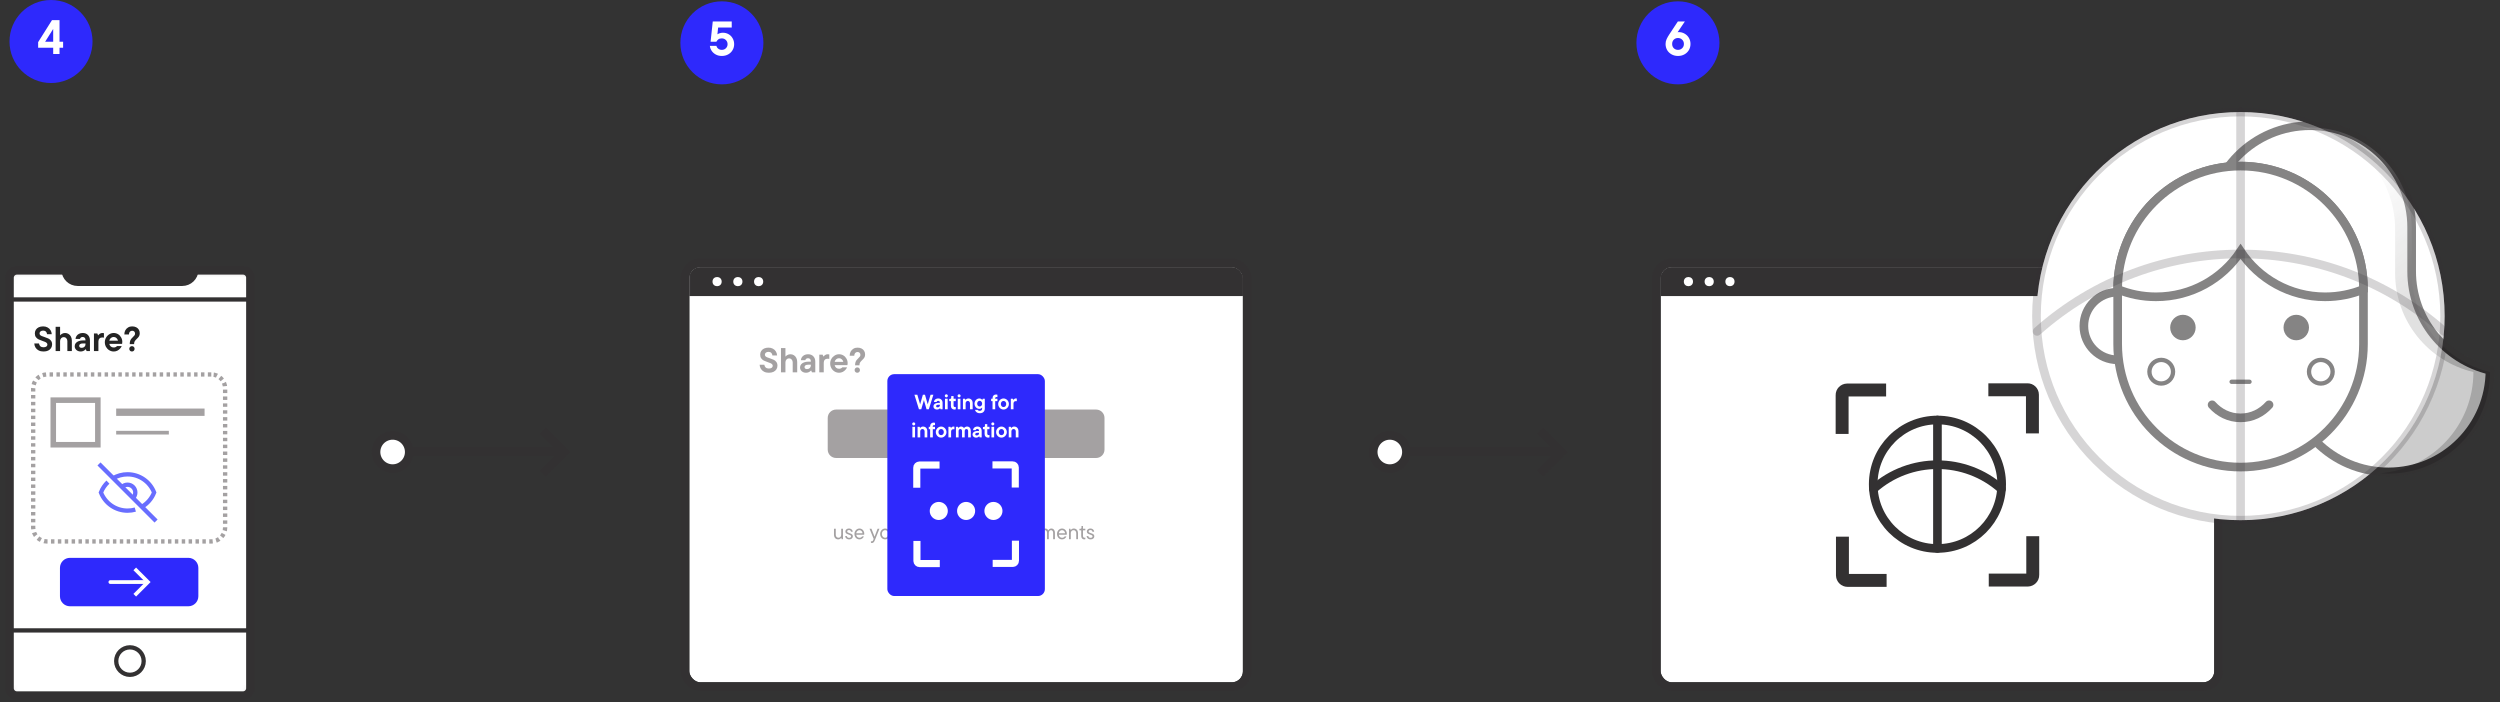 <svg width="356" height="100" viewBox="0 0 356 100" fill="none" xmlns="http://www.w3.org/2000/svg">
<rect x="0" y="0" width="356" height="100" fill="#333333" stroke="none"/>
<circle cx="7.265" cy="5.912" r="5.912" fill="#2E29FC"/>
<path d="M8.477 5.939H8.987V6.8H8.477V7.689H7.574V6.8H5.431V6.001L7.402 2.865H8.477V5.939ZM7.574 5.939V4.119L6.43 5.939H7.574Z" fill="white"/>
<mask id="mask0_3051_522" style="mask-type:luminance" maskUnits="userSpaceOnUse" x="1" y="38" width="36" height="62">
<path d="M2.399 38.144H34.61C35.383 38.144 36.009 38.77 36.009 39.542V98.006C36.009 98.778 35.383 99.405 34.61 99.405H2.399C1.626 99.405 1 98.778 1 98.006V39.542C1 38.77 1.626 38.144 2.399 38.144Z" fill="white"/>
</mask>
<g mask="url(#mask0_3051_522)">
<path d="M2.399 38.144H34.61C35.383 38.144 36.009 38.77 36.009 39.542V98.006C36.009 98.778 35.383 99.405 34.61 99.405H2.399C1.626 99.405 1 98.778 1 98.006V39.542C1 38.77 1.626 38.144 2.399 38.144Z" fill="white"/>
<path d="M27.736 38.493H9.277C9.318 39.443 10.101 40.199 11.06 40.199H25.953C26.913 40.199 27.696 39.443 27.736 38.493Z" fill="#333132" stroke="#333132" stroke-width="1.048"/>
<path d="M36.009 42.645H1.005" stroke="#333132" stroke-width="0.611"/>
<path d="M36.009 89.771H1.005" stroke="#333132" stroke-width="0.611"/>
<path d="M16.548 94.137C16.548 95.218 17.424 96.094 18.505 96.094C19.586 96.094 20.462 95.218 20.462 94.137C20.462 93.056 19.586 92.18 18.505 92.18C17.424 92.18 16.548 93.056 16.548 94.137Z" stroke="#333132" stroke-width="0.611"/>
</g>
<path d="M2.403 38.493H34.61C35.19 38.493 35.66 38.963 35.66 39.543V98.006C35.66 98.586 35.19 99.056 34.61 99.056H2.403C1.823 99.056 1.353 98.586 1.353 98.006V39.543C1.353 38.963 1.823 38.493 2.403 38.493Z" stroke="#333132" stroke-width="1.222"/>
<path d="M6.192 50.054C5.933 50.054 5.706 50.005 5.512 49.907C5.319 49.808 5.168 49.672 5.059 49.498C4.951 49.324 4.892 49.128 4.882 48.911H5.552C5.572 49.072 5.636 49.204 5.744 49.305C5.856 49.404 6.005 49.453 6.192 49.453C6.373 49.453 6.511 49.417 6.606 49.345C6.701 49.273 6.749 49.181 6.749 49.069C6.749 48.977 6.718 48.901 6.655 48.842C6.596 48.78 6.521 48.729 6.429 48.69C6.337 48.647 6.21 48.599 6.049 48.547C5.82 48.468 5.632 48.394 5.488 48.325C5.343 48.253 5.218 48.148 5.113 48.01C5.012 47.872 4.961 47.693 4.961 47.473C4.961 47.282 5.008 47.111 5.103 46.96C5.199 46.809 5.335 46.691 5.512 46.605C5.693 46.52 5.905 46.477 6.148 46.477C6.381 46.477 6.588 46.527 6.769 46.625C6.953 46.721 7.096 46.853 7.197 47.024C7.302 47.192 7.36 47.381 7.37 47.591H6.7C6.69 47.44 6.636 47.317 6.537 47.221C6.439 47.126 6.309 47.078 6.148 47.078C5.987 47.078 5.861 47.116 5.769 47.192C5.677 47.267 5.631 47.363 5.631 47.478C5.631 47.569 5.66 47.647 5.719 47.709C5.782 47.768 5.859 47.818 5.951 47.857C6.043 47.893 6.169 47.937 6.33 47.99C6.56 48.066 6.747 48.138 6.892 48.207C7.036 48.276 7.16 48.379 7.261 48.517C7.367 48.652 7.419 48.828 7.419 49.044C7.419 49.238 7.37 49.412 7.271 49.566C7.176 49.718 7.036 49.837 6.853 49.926C6.669 50.012 6.449 50.054 6.192 50.054ZM7.922 49.99V46.541H8.557V47.739H8.582C8.624 47.673 8.708 47.604 8.833 47.532C8.961 47.456 9.106 47.418 9.267 47.418C9.45 47.418 9.615 47.464 9.759 47.556C9.907 47.645 10.022 47.773 10.104 47.941C10.19 48.105 10.232 48.295 10.232 48.512V49.99H9.592V48.566C9.592 48.409 9.542 48.277 9.444 48.172C9.349 48.064 9.227 48.01 9.079 48.01C8.928 48.01 8.803 48.064 8.705 48.172C8.606 48.277 8.557 48.409 8.557 48.566V49.99H7.922ZM11.774 47.418C12.092 47.418 12.344 47.515 12.527 47.709C12.715 47.903 12.808 48.159 12.808 48.478V49.99H12.33L12.227 49.734H12.202C12.008 49.947 11.769 50.054 11.483 50.054C11.325 50.054 11.181 50.021 11.049 49.956C10.921 49.89 10.819 49.8 10.744 49.685C10.672 49.57 10.636 49.443 10.636 49.305C10.636 49.138 10.685 48.992 10.783 48.867C10.885 48.739 11.026 48.642 11.207 48.576C11.388 48.507 11.596 48.473 11.833 48.473H12.173V48.414C12.173 48.279 12.137 48.174 12.064 48.098C11.992 48.023 11.893 47.985 11.769 47.985C11.657 47.985 11.568 48.015 11.503 48.074C11.44 48.13 11.402 48.194 11.389 48.266H10.754C10.767 48.118 10.813 47.98 10.892 47.852C10.974 47.724 11.089 47.62 11.237 47.542C11.388 47.459 11.567 47.418 11.774 47.418ZM11.626 49.532C11.787 49.532 11.918 49.484 12.02 49.389C12.122 49.291 12.173 49.176 12.173 49.044V48.906H11.818C11.631 48.906 11.493 48.938 11.404 49C11.319 49.059 11.276 49.141 11.276 49.246C11.276 49.332 11.306 49.401 11.365 49.453C11.427 49.506 11.514 49.532 11.626 49.532ZM13.377 49.99V47.483H13.855L13.963 47.739H13.988C14.037 47.67 14.113 47.599 14.215 47.527C14.316 47.455 14.438 47.418 14.579 47.418C14.668 47.418 14.742 47.427 14.801 47.443V48.079C14.738 48.062 14.658 48.054 14.559 48.054C14.395 48.054 14.262 48.105 14.16 48.207C14.062 48.309 14.013 48.448 14.013 48.626V49.99H13.377ZM17.416 48.694C17.416 48.813 17.406 48.905 17.386 48.97H15.563C15.6 49.131 15.674 49.258 15.785 49.35C15.897 49.438 16.033 49.483 16.194 49.483C16.391 49.483 16.547 49.415 16.662 49.281H17.332C17.283 49.402 17.204 49.524 17.096 49.645C16.991 49.764 16.859 49.862 16.702 49.941C16.547 50.017 16.38 50.054 16.199 50.054C15.969 50.054 15.756 49.995 15.559 49.877C15.365 49.759 15.21 49.599 15.095 49.399C14.984 49.195 14.928 48.974 14.928 48.734C14.928 48.501 14.985 48.284 15.1 48.084C15.215 47.88 15.37 47.719 15.563 47.601C15.757 47.479 15.966 47.418 16.189 47.418C16.413 47.418 16.618 47.474 16.805 47.586C16.992 47.698 17.14 47.852 17.248 48.049C17.36 48.243 17.416 48.458 17.416 48.694ZM16.189 47.985C16.038 47.985 15.905 48.033 15.79 48.128C15.678 48.22 15.603 48.346 15.563 48.507H16.8C16.764 48.353 16.69 48.228 16.578 48.133C16.47 48.034 16.34 47.985 16.189 47.985ZM18.477 48.956C18.477 48.788 18.498 48.645 18.541 48.527C18.587 48.409 18.641 48.312 18.703 48.236C18.766 48.157 18.845 48.074 18.94 47.985C19.038 47.893 19.111 47.814 19.157 47.748C19.206 47.683 19.231 47.602 19.231 47.507C19.231 47.379 19.193 47.279 19.117 47.207C19.045 47.134 18.945 47.098 18.817 47.098C18.685 47.098 18.577 47.146 18.491 47.241C18.406 47.336 18.363 47.453 18.363 47.591V47.63H17.708V47.591C17.708 47.387 17.754 47.202 17.846 47.034C17.941 46.863 18.073 46.729 18.24 46.63C18.408 46.528 18.6 46.477 18.817 46.477C19.037 46.477 19.229 46.519 19.393 46.601C19.557 46.683 19.682 46.798 19.768 46.946C19.856 47.09 19.901 47.258 19.901 47.448C19.901 47.632 19.864 47.781 19.792 47.896C19.72 48.011 19.615 48.131 19.477 48.256C19.349 48.377 19.254 48.488 19.191 48.586C19.129 48.681 19.098 48.804 19.098 48.956V49H18.477V48.956ZM18.787 50.054C18.679 50.054 18.588 50.018 18.516 49.946C18.444 49.87 18.408 49.778 18.408 49.67C18.408 49.565 18.444 49.476 18.516 49.404C18.588 49.328 18.679 49.291 18.787 49.291C18.895 49.291 18.986 49.327 19.058 49.399C19.13 49.471 19.166 49.562 19.166 49.67C19.166 49.778 19.13 49.87 19.058 49.946C18.986 50.018 18.895 50.054 18.787 50.054Z" fill="#242424"/>
<path d="M30.089 53.324H6.695C5.606 53.324 4.724 54.206 4.724 55.294V75.132C4.724 76.221 5.606 77.103 6.695 77.103H30.089C31.177 77.103 32.059 76.221 32.059 75.132V55.294C32.059 54.206 31.177 53.324 30.089 53.324Z" stroke="#A4A1A2" stroke-width="0.616" stroke-dasharray="0.49 0.49"/>
<rect x="7.585" y="56.983" width="6.348" height="6.348" stroke="#A4A1A2" stroke-width="0.791"/>
<path d="M12.164 59.268L10.721 61.194C10.495 61.493 10.431 61.493 10.189 61.259L10.173 61.243L9.415 60.485" stroke="white" stroke-width="0.649" stroke-linejoin="round"/>
<path d="M16.543 58.7H29.131" stroke="#A4A1A2" stroke-width="1.046"/>
<path d="M16.543 61.613H24.044" stroke="#A4A1A2" stroke-width="0.523"/>
<g clip-path="url(#clip0_3051_522)">
<path d="M14.096 66.066L22.225 74.195" stroke="#686DFF" stroke-width="0.616"/>
<path d="M16.11 68.098C16.712 67.746 17.412 67.544 18.16 67.544C19.884 67.544 21.356 68.617 21.948 70.13C21.61 70.994 20.986 71.714 20.192 72.173M19.269 72.564C18.916 72.664 18.544 72.717 18.16 72.717C16.437 72.717 14.964 71.644 14.373 70.13C14.593 69.565 14.937 69.062 15.37 68.653" stroke="#686DFF" stroke-width="0.616"/>
<path d="M18.944 70.915C19.377 70.482 19.377 69.78 18.944 69.347C18.511 68.914 17.809 68.914 17.377 69.347" stroke="#686DFF" stroke-width="0.616"/>
</g>
<path d="M26.818 79.436H9.966C9.177 79.436 8.538 80.075 8.538 80.864V84.906C8.538 85.694 9.177 86.334 9.966 86.334H26.818C27.606 86.334 28.245 85.694 28.245 84.906V80.864C28.245 80.075 27.606 79.436 26.818 79.436Z" fill="#2E29FC"/>
<path d="M19.38 81.199L21.065 82.885L19.38 84.571" stroke="white" stroke-width="0.537" stroke-linecap="square"/>
<path d="M20.644 82.884L15.717 82.885" stroke="white" stroke-width="0.537" stroke-linecap="round"/>
<g clip-path="url(#clip1_3051_522)">
<rect x="98.16" y="38.038" width="78.829" height="59.121" rx="1.568" fill="white"/>
<rect x="98.263" y="38.141" width="78.689" height="3.92" fill="#333132"/>
<rect x="98.263" y="38.141" width="78.689" height="3.92" stroke="#333132" stroke-width="0.206"/>
<circle cx="102.114" cy="40.101" r="0.653" fill="white"/>
<circle cx="105.071" cy="40.101" r="0.653" fill="white"/>
<circle cx="108.029" cy="40.101" r="0.653" fill="white"/>
<path d="M109.481 53.08C109.222 53.08 108.995 53.031 108.801 52.932C108.608 52.834 108.457 52.697 108.348 52.523C108.24 52.349 108.181 52.154 108.171 51.937H108.841C108.861 52.098 108.925 52.23 109.033 52.331C109.145 52.43 109.294 52.479 109.481 52.479C109.662 52.479 109.8 52.443 109.895 52.371C109.99 52.298 110.038 52.206 110.038 52.095C110.038 52.003 110.007 51.927 109.944 51.868C109.885 51.806 109.81 51.755 109.718 51.715C109.626 51.673 109.499 51.625 109.338 51.573C109.109 51.494 108.921 51.42 108.777 51.351C108.632 51.279 108.508 51.173 108.402 51.035C108.301 50.898 108.25 50.719 108.25 50.498C108.25 50.308 108.297 50.137 108.393 49.986C108.488 49.835 108.624 49.717 108.801 49.631C108.982 49.546 109.194 49.503 109.437 49.503C109.67 49.503 109.877 49.553 110.058 49.651C110.242 49.746 110.385 49.879 110.486 50.05C110.592 50.218 110.649 50.407 110.659 50.617H109.989C109.979 50.466 109.925 50.343 109.826 50.247C109.728 50.152 109.598 50.104 109.437 50.104C109.276 50.104 109.15 50.142 109.058 50.218C108.966 50.293 108.92 50.389 108.92 50.503C108.92 50.595 108.949 50.673 109.008 50.735C109.071 50.794 109.148 50.843 109.24 50.883C109.332 50.919 109.458 50.963 109.619 51.016C109.849 51.091 110.036 51.164 110.181 51.233C110.325 51.302 110.449 51.405 110.55 51.543C110.656 51.678 110.708 51.853 110.708 52.07C110.708 52.264 110.659 52.438 110.56 52.592C110.465 52.743 110.325 52.863 110.142 52.952C109.958 53.038 109.738 53.08 109.481 53.08ZM111.211 53.016V49.567H111.846V50.765H111.871C111.913 50.699 111.997 50.63 112.122 50.558C112.25 50.482 112.395 50.444 112.556 50.444C112.74 50.444 112.904 50.49 113.048 50.582C113.196 50.671 113.311 50.799 113.393 50.967C113.479 51.131 113.521 51.321 113.521 51.538V53.016H112.881V51.592C112.881 51.435 112.832 51.303 112.733 51.198C112.638 51.09 112.516 51.035 112.368 51.035C112.217 51.035 112.092 51.09 111.994 51.198C111.895 51.303 111.846 51.435 111.846 51.592V53.016H111.211ZM115.063 50.444C115.381 50.444 115.633 50.541 115.816 50.735C116.004 50.929 116.097 51.185 116.097 51.504V53.016H115.619L115.516 52.76H115.491C115.298 52.973 115.058 53.08 114.772 53.08C114.614 53.08 114.47 53.047 114.338 52.982C114.21 52.916 114.109 52.826 114.033 52.711C113.961 52.596 113.925 52.469 113.925 52.331C113.925 52.164 113.974 52.018 114.072 51.893C114.174 51.765 114.315 51.668 114.496 51.602C114.677 51.533 114.885 51.499 115.122 51.499H115.462V51.44C115.462 51.305 115.426 51.2 115.353 51.124C115.281 51.049 115.183 51.011 115.058 51.011C114.946 51.011 114.857 51.041 114.792 51.1C114.729 51.155 114.692 51.219 114.678 51.292H114.043C114.056 51.144 114.102 51.006 114.181 50.878C114.263 50.75 114.378 50.646 114.526 50.568C114.677 50.485 114.856 50.444 115.063 50.444ZM114.915 52.558C115.076 52.558 115.207 52.51 115.309 52.415C115.411 52.316 115.462 52.202 115.462 52.07V51.932H115.107C114.92 51.932 114.782 51.963 114.693 52.026C114.608 52.085 114.565 52.167 114.565 52.272C114.565 52.358 114.595 52.426 114.654 52.479C114.716 52.532 114.803 52.558 114.915 52.558ZM116.666 53.016V50.508H117.144L117.252 50.765H117.277C117.326 50.696 117.402 50.625 117.504 50.553C117.605 50.48 117.727 50.444 117.868 50.444C117.957 50.444 118.031 50.453 118.09 50.469V51.105C118.027 51.088 117.947 51.08 117.848 51.08C117.684 51.08 117.551 51.131 117.449 51.233C117.351 51.334 117.302 51.474 117.302 51.651V53.016H116.666ZM120.705 51.72C120.705 51.839 120.695 51.931 120.675 51.996H118.853C118.889 52.157 118.963 52.284 119.074 52.376C119.186 52.464 119.322 52.509 119.483 52.509C119.68 52.509 119.836 52.441 119.951 52.307H120.621C120.572 52.428 120.493 52.55 120.385 52.671C120.28 52.789 120.148 52.888 119.991 52.967C119.836 53.042 119.669 53.08 119.488 53.08C119.258 53.08 119.045 53.021 118.848 52.903C118.654 52.785 118.499 52.625 118.385 52.425C118.273 52.221 118.217 52 118.217 51.76C118.217 51.527 118.274 51.31 118.389 51.109C118.504 50.906 118.659 50.745 118.853 50.627C119.046 50.505 119.255 50.444 119.478 50.444C119.702 50.444 119.907 50.5 120.094 50.612C120.281 50.724 120.429 50.878 120.538 51.075C120.649 51.269 120.705 51.484 120.705 51.72ZM119.478 51.011C119.327 51.011 119.194 51.059 119.079 51.154C118.968 51.246 118.892 51.372 118.853 51.533H120.089C120.053 51.379 119.979 51.254 119.867 51.159C119.759 51.06 119.629 51.011 119.478 51.011ZM121.766 51.981C121.766 51.814 121.787 51.671 121.83 51.553C121.876 51.435 121.93 51.338 121.992 51.262C122.055 51.183 122.134 51.1 122.229 51.011C122.327 50.919 122.4 50.84 122.446 50.774C122.495 50.709 122.52 50.628 122.52 50.533C122.52 50.405 122.482 50.305 122.406 50.233C122.334 50.16 122.234 50.124 122.106 50.124C121.974 50.124 121.866 50.172 121.781 50.267C121.695 50.362 121.653 50.479 121.653 50.617V50.656H120.997V50.617C120.997 50.413 121.043 50.227 121.135 50.06C121.23 49.889 121.362 49.755 121.529 49.656C121.697 49.554 121.889 49.503 122.106 49.503C122.326 49.503 122.518 49.544 122.682 49.627C122.846 49.709 122.971 49.824 123.057 49.971C123.145 50.116 123.19 50.283 123.19 50.474C123.19 50.658 123.154 50.807 123.081 50.922C123.009 51.037 122.904 51.157 122.766 51.282C122.638 51.403 122.543 51.513 122.48 51.612C122.418 51.707 122.387 51.83 122.387 51.981V52.026H121.766V51.981ZM122.076 53.08C121.968 53.08 121.878 53.044 121.805 52.972C121.733 52.896 121.697 52.804 121.697 52.696C121.697 52.591 121.733 52.502 121.805 52.43C121.878 52.354 121.968 52.316 122.076 52.316C122.185 52.316 122.275 52.353 122.347 52.425C122.419 52.497 122.456 52.587 122.456 52.696C122.456 52.804 122.419 52.896 122.347 52.972C122.275 53.044 122.185 53.08 122.076 53.08Z" fill="#A4A1A2"/>
<rect width="39.414" height="6.898" transform="translate(117.867 58.32)" fill="white"/>
<path d="M156.086 58.32H119.062C118.402 58.32 117.867 58.855 117.867 59.515V64.023C117.867 64.683 118.402 65.218 119.062 65.218H156.086C156.746 65.218 157.281 64.683 157.281 64.023V59.515C157.281 58.855 156.746 58.32 156.086 58.32Z" fill="#A4A1A2"/>
<path d="M127.98 61.523L128.6 60.292H129.211L128.257 62.126V63.223H127.687V62.126L126.732 60.292H127.365L127.98 61.523ZM130.205 63.278C130.012 63.278 129.832 63.227 129.664 63.127C129.5 63.023 129.369 62.887 129.271 62.716C129.173 62.543 129.124 62.356 129.124 62.155C129.124 61.957 129.173 61.773 129.271 61.602C129.369 61.429 129.5 61.293 129.664 61.192C129.832 61.089 130.012 61.037 130.205 61.037C130.397 61.037 130.576 61.089 130.741 61.192C130.908 61.293 131.041 61.429 131.139 61.602C131.239 61.773 131.289 61.957 131.289 62.155C131.289 62.356 131.239 62.543 131.139 62.716C131.041 62.887 130.908 63.023 130.741 63.127C130.576 63.227 130.397 63.278 130.205 63.278ZM130.205 62.775C130.358 62.775 130.487 62.718 130.59 62.603C130.693 62.486 130.745 62.337 130.745 62.155C130.745 61.977 130.693 61.83 130.59 61.715C130.487 61.598 130.358 61.54 130.205 61.54C130.051 61.54 129.923 61.598 129.819 61.715C129.716 61.83 129.664 61.977 129.664 62.155C129.664 62.337 129.716 62.486 129.819 62.603C129.923 62.718 130.051 62.775 130.205 62.775ZM132.516 63.278C132.346 63.278 132.195 63.24 132.064 63.164C131.936 63.086 131.835 62.977 131.763 62.838C131.69 62.696 131.654 62.532 131.654 62.348V61.092H132.194V62.302C132.194 62.436 132.236 62.549 132.32 62.641C132.403 62.73 132.508 62.775 132.634 62.775C132.762 62.775 132.867 62.73 132.948 62.641C133.032 62.549 133.073 62.436 133.073 62.302V61.092H133.618V63.223H133.212L133.12 63.005H133.099C133.054 63.064 132.979 63.124 132.872 63.185C132.769 63.247 132.65 63.278 132.516 63.278ZM134.12 63.223V61.092H134.527L134.619 61.309H134.64C134.681 61.251 134.746 61.191 134.832 61.129C134.919 61.068 135.022 61.037 135.142 61.037C135.218 61.037 135.28 61.044 135.331 61.058V61.598C135.278 61.584 135.209 61.577 135.125 61.577C134.986 61.577 134.873 61.621 134.786 61.707C134.702 61.794 134.661 61.912 134.661 62.063V63.223H134.12ZM138.889 62.222L139.459 60.292H140.028L139.111 63.223H138.65L138.119 61.376L137.583 63.223H137.118L136.205 60.292H136.791L137.356 62.222L137.909 60.292H138.336L138.889 62.222ZM141.006 61.037C141.277 61.037 141.491 61.12 141.647 61.284C141.806 61.449 141.886 61.667 141.886 61.938V63.223H141.479L141.392 63.005H141.371C141.206 63.187 141.002 63.278 140.759 63.278C140.625 63.278 140.502 63.25 140.391 63.194C140.282 63.138 140.195 63.061 140.131 62.964C140.07 62.866 140.039 62.758 140.039 62.641C140.039 62.499 140.081 62.374 140.164 62.268C140.251 62.159 140.371 62.077 140.525 62.021C140.678 61.963 140.855 61.933 141.056 61.933H141.345V61.883C141.345 61.769 141.315 61.679 141.253 61.615C141.192 61.551 141.108 61.519 141.002 61.519C140.907 61.519 140.832 61.544 140.776 61.594C140.723 61.642 140.691 61.696 140.68 61.757H140.139C140.151 61.632 140.19 61.514 140.257 61.406C140.326 61.297 140.424 61.209 140.55 61.142C140.678 61.072 140.83 61.037 141.006 61.037ZM140.881 62.834C141.017 62.834 141.129 62.793 141.216 62.712C141.302 62.629 141.345 62.531 141.345 62.419V62.302H141.044C140.885 62.302 140.768 62.328 140.692 62.381C140.62 62.432 140.583 62.502 140.583 62.591C140.583 62.663 140.608 62.722 140.659 62.767C140.712 62.811 140.786 62.834 140.881 62.834ZM142.93 63.223H142.39V60.292H142.93V63.223ZM144.018 63.223H143.478V60.292H144.018V63.223ZM146.547 62.122C146.547 62.222 146.538 62.3 146.521 62.356H144.972C145.003 62.493 145.065 62.601 145.16 62.679C145.255 62.754 145.371 62.792 145.508 62.792C145.675 62.792 145.808 62.735 145.906 62.62H146.475C146.433 62.723 146.366 62.827 146.274 62.93C146.185 63.031 146.073 63.114 145.939 63.181C145.808 63.245 145.666 63.278 145.512 63.278C145.317 63.278 145.135 63.227 144.968 63.127C144.803 63.026 144.672 62.891 144.574 62.721C144.479 62.547 144.432 62.359 144.432 62.155C144.432 61.957 144.481 61.773 144.578 61.602C144.676 61.429 144.807 61.293 144.972 61.192C145.137 61.089 145.314 61.037 145.504 61.037C145.694 61.037 145.868 61.085 146.027 61.179C146.186 61.274 146.312 61.406 146.404 61.573C146.499 61.738 146.547 61.921 146.547 62.122ZM145.504 61.519C145.375 61.519 145.262 61.559 145.165 61.64C145.07 61.718 145.005 61.826 144.972 61.963H146.023C145.992 61.831 145.93 61.725 145.835 61.644C145.742 61.561 145.632 61.519 145.504 61.519ZM147.747 63.278C147.537 63.278 147.367 63.209 147.236 63.072C147.104 62.933 147.039 62.744 147.039 62.507V61.573H146.704V61.129H146.85C146.931 61.129 146.994 61.108 147.039 61.066C147.083 61.022 147.106 60.959 147.106 60.878V60.551H147.579V61.092H148.023V61.573H147.579V62.457C147.579 62.56 147.606 62.638 147.659 62.691C147.712 62.742 147.784 62.767 147.876 62.767C147.935 62.767 147.984 62.757 148.023 62.737V63.231C147.942 63.262 147.85 63.278 147.747 63.278Z" fill="white"/>
<path d="M135.926 70.63C135.627 70.63 135.348 70.552 135.089 70.394C134.829 70.233 134.622 70.016 134.468 69.744C134.317 69.468 134.241 69.167 134.241 68.842C134.241 68.517 134.317 68.218 134.468 67.945C134.622 67.669 134.829 67.453 135.089 67.295C135.348 67.134 135.627 67.054 135.926 67.054C136.228 67.054 136.508 67.134 136.764 67.295C137.023 67.453 137.229 67.669 137.38 67.945C137.534 68.218 137.611 68.517 137.611 68.842C137.611 69.167 137.534 69.468 137.38 69.744C137.229 70.016 137.023 70.233 136.764 70.394C136.508 70.552 136.228 70.63 135.926 70.63ZM135.926 69.985C136.107 69.985 136.274 69.936 136.429 69.837C136.586 69.739 136.711 69.602 136.803 69.428C136.895 69.251 136.941 69.055 136.941 68.842C136.941 68.629 136.895 68.435 136.803 68.261C136.711 68.083 136.586 67.945 136.429 67.847C136.274 67.748 136.107 67.699 135.926 67.699C135.746 67.699 135.578 67.748 135.424 67.847C135.269 67.945 135.144 68.083 135.049 68.261C134.957 68.435 134.911 68.629 134.911 68.842C134.911 69.055 134.957 69.251 135.049 69.428C135.144 69.602 135.269 69.739 135.424 69.837C135.578 69.936 135.746 69.985 135.926 69.985ZM139.991 70.566L139.291 69.305H138.803V70.566H138.133V67.118H139.513C139.733 67.118 139.93 67.165 140.104 67.26C140.281 67.356 140.419 67.487 140.518 67.655C140.62 67.822 140.67 68.011 140.67 68.221C140.67 68.441 140.605 68.64 140.473 68.817C140.345 68.992 140.171 69.121 139.951 69.207L140.764 70.566H139.991ZM138.803 67.753V68.694H139.493C139.637 68.694 139.757 68.65 139.853 68.561C139.951 68.472 140 68.361 140 68.226C140 68.088 139.951 67.975 139.853 67.886C139.757 67.797 139.637 67.753 139.493 67.753H138.803Z" fill="#A4A1A2"/>
<path d="M119.354 76.81C119.24 76.81 119.137 76.784 119.047 76.731C118.958 76.675 118.888 76.599 118.837 76.5C118.786 76.401 118.76 76.287 118.76 76.157V75.291H119.014V76.148C119.014 76.276 119.05 76.38 119.121 76.459C119.192 76.535 119.282 76.574 119.393 76.574C119.511 76.574 119.606 76.535 119.679 76.459C119.752 76.38 119.789 76.276 119.789 76.148V75.291H120.04V76.778H119.851L119.798 76.592H119.783C119.747 76.647 119.691 76.697 119.614 76.742C119.539 76.788 119.453 76.81 119.354 76.81ZM120.913 76.81C120.807 76.81 120.711 76.789 120.627 76.745C120.544 76.702 120.478 76.645 120.429 76.574C120.381 76.501 120.355 76.422 120.349 76.337H120.597C120.605 76.412 120.636 76.473 120.692 76.521C120.749 76.566 120.823 76.589 120.913 76.589C121.002 76.589 121.071 76.569 121.12 76.529C121.17 76.49 121.194 76.44 121.194 76.379C121.194 76.312 121.166 76.261 121.108 76.228C121.053 76.192 120.969 76.157 120.854 76.122C120.752 76.088 120.67 76.056 120.609 76.027C120.548 75.997 120.495 75.955 120.449 75.9C120.406 75.845 120.384 75.773 120.384 75.684C120.384 75.605 120.405 75.534 120.446 75.471C120.488 75.406 120.547 75.355 120.624 75.317C120.702 75.278 120.793 75.258 120.896 75.258C120.996 75.258 121.085 75.279 121.162 75.32C121.24 75.36 121.303 75.415 121.348 75.486C121.395 75.555 121.422 75.632 121.428 75.717H121.176C121.169 75.642 121.141 75.584 121.094 75.542C121.046 75.501 120.98 75.48 120.896 75.48C120.813 75.48 120.749 75.499 120.703 75.536C120.66 75.572 120.638 75.618 120.638 75.675C120.638 75.738 120.665 75.787 120.718 75.82C120.773 75.854 120.857 75.888 120.969 75.924C121.07 75.955 121.152 75.987 121.215 76.018C121.28 76.048 121.335 76.092 121.38 76.151C121.426 76.208 121.448 76.282 121.448 76.373C121.448 76.499 121.4 76.603 121.304 76.686C121.209 76.769 121.079 76.81 120.913 76.81ZM123.072 75.997C123.072 76.058 123.067 76.107 123.057 76.142H121.928C121.946 76.276 121.996 76.383 122.079 76.462C122.164 76.54 122.267 76.58 122.389 76.58C122.557 76.58 122.681 76.513 122.762 76.379H123.019C122.974 76.499 122.894 76.602 122.779 76.686C122.665 76.769 122.534 76.81 122.386 76.81C122.254 76.81 122.133 76.778 122.023 76.713C121.914 76.646 121.829 76.553 121.766 76.435C121.702 76.317 121.671 76.184 121.671 76.036C121.671 75.892 121.703 75.761 121.768 75.643C121.834 75.522 121.92 75.429 122.029 75.362C122.139 75.293 122.258 75.258 122.386 75.258C122.514 75.258 122.631 75.291 122.735 75.356C122.84 75.421 122.921 75.51 122.98 75.622C123.042 75.734 123.072 75.859 123.072 75.997ZM122.386 75.492C122.272 75.492 122.171 75.533 122.085 75.616C121.998 75.699 121.945 75.806 121.925 75.938H122.824C122.81 75.806 122.763 75.699 122.682 75.616C122.601 75.533 122.503 75.492 122.386 75.492ZM124.969 75.291H125.232L124.594 76.896C124.529 77.06 124.462 77.172 124.393 77.233C124.326 77.294 124.248 77.325 124.159 77.325C124.122 77.325 124.076 77.316 124.023 77.298V77.067C124.053 77.081 124.085 77.088 124.121 77.088C124.172 77.088 124.216 77.073 124.254 77.044C124.291 77.014 124.324 76.964 124.351 76.893L124.411 76.742L123.822 75.291H124.094L124.538 76.429L124.969 75.291ZM126.044 76.81C125.916 76.81 125.797 76.777 125.686 76.71C125.576 76.641 125.488 76.547 125.423 76.429C125.36 76.311 125.329 76.18 125.329 76.036C125.329 75.892 125.361 75.761 125.426 75.643C125.491 75.522 125.578 75.429 125.686 75.362C125.797 75.293 125.916 75.258 126.044 75.258C126.174 75.258 126.293 75.293 126.402 75.362C126.512 75.429 126.6 75.522 126.665 75.643C126.73 75.761 126.762 75.892 126.762 76.036C126.762 76.18 126.73 76.311 126.665 76.429C126.6 76.547 126.512 76.641 126.402 76.71C126.293 76.777 126.174 76.81 126.044 76.81ZM126.044 76.574C126.129 76.574 126.206 76.551 126.277 76.506C126.348 76.46 126.405 76.397 126.446 76.317C126.489 76.234 126.511 76.14 126.511 76.036C126.511 75.931 126.489 75.838 126.446 75.755C126.405 75.672 126.348 75.608 126.277 75.563C126.206 75.518 126.129 75.495 126.044 75.495C125.961 75.495 125.884 75.518 125.813 75.563C125.742 75.608 125.685 75.672 125.642 75.755C125.6 75.838 125.58 75.931 125.58 76.036C125.58 76.14 125.6 76.234 125.642 76.317C125.685 76.397 125.742 76.46 125.813 76.506C125.884 76.551 125.961 76.574 126.044 76.574ZM127.651 76.81C127.536 76.81 127.434 76.784 127.343 76.731C127.255 76.675 127.185 76.599 127.133 76.5C127.082 76.401 127.057 76.287 127.057 76.157V75.291H127.311V76.148C127.311 76.276 127.346 76.38 127.417 76.459C127.488 76.535 127.579 76.574 127.689 76.574C127.807 76.574 127.903 76.535 127.976 76.459C128.049 76.38 128.085 76.276 128.085 76.148V75.291H128.337V76.778H128.147L128.094 76.592H128.079C128.044 76.647 127.988 76.697 127.911 76.742C127.836 76.788 127.749 76.81 127.651 76.81ZM128.74 76.778V75.291H128.929L128.982 75.477H128.997C129.033 75.426 129.085 75.377 129.154 75.329C129.225 75.282 129.302 75.258 129.384 75.258C129.432 75.258 129.47 75.263 129.5 75.273V75.525C129.466 75.517 129.428 75.513 129.384 75.513C129.268 75.513 129.174 75.551 129.101 75.628C129.03 75.705 128.994 75.809 128.994 75.941V76.778H128.74ZM130.354 77.31V75.291H130.543L130.596 75.477H130.611C130.646 75.43 130.705 75.382 130.788 75.332C130.871 75.283 130.966 75.258 131.072 75.258C131.196 75.258 131.31 75.292 131.415 75.359C131.519 75.426 131.602 75.519 131.663 75.637C131.726 75.755 131.758 75.888 131.758 76.036C131.758 76.184 131.726 76.317 131.663 76.435C131.602 76.553 131.519 76.646 131.415 76.713C131.31 76.778 131.196 76.81 131.072 76.81C130.999 76.81 130.931 76.797 130.868 76.772C130.805 76.746 130.752 76.717 130.708 76.683C130.667 76.65 130.638 76.621 130.623 76.597H130.608V77.31H130.354ZM131.054 76.574C131.135 76.574 131.21 76.551 131.279 76.506C131.348 76.46 131.402 76.397 131.442 76.317C131.483 76.234 131.504 76.14 131.504 76.036C131.504 75.931 131.483 75.838 131.442 75.755C131.402 75.672 131.348 75.608 131.279 75.563C131.21 75.518 131.135 75.495 131.054 75.495C130.973 75.495 130.899 75.518 130.83 75.563C130.763 75.608 130.708 75.672 130.667 75.755C130.628 75.838 130.608 75.931 130.608 76.036C130.608 76.14 130.628 76.234 130.667 76.317C130.708 76.397 130.763 76.46 130.83 76.506C130.899 76.551 130.973 76.574 131.054 76.574ZM132.083 76.778V74.709H132.337V75.477H132.352C132.388 75.422 132.443 75.372 132.518 75.326C132.593 75.281 132.679 75.258 132.778 75.258C132.888 75.258 132.988 75.286 133.076 75.341C133.167 75.394 133.237 75.47 133.286 75.569C133.338 75.667 133.363 75.782 133.363 75.912V76.778H133.112V75.921C133.112 75.793 133.075 75.69 133.003 75.613C132.932 75.534 132.841 75.495 132.731 75.495C132.614 75.495 132.52 75.534 132.447 75.613C132.374 75.69 132.337 75.793 132.337 75.921V76.778H132.083ZM134.683 75.291H134.946L134.308 76.896C134.243 77.06 134.176 77.172 134.107 77.233C134.04 77.294 133.962 77.325 133.873 77.325C133.836 77.325 133.791 77.316 133.737 77.298V77.067C133.767 77.081 133.799 77.088 133.835 77.088C133.886 77.088 133.93 77.073 133.968 77.044C134.005 77.014 134.038 76.964 134.065 76.893L134.125 76.742L133.536 75.291H133.808L134.252 76.429L134.683 75.291ZM135.604 76.81C135.498 76.81 135.402 76.789 135.317 76.745C135.235 76.702 135.169 76.645 135.119 76.574C135.072 76.501 135.046 76.422 135.04 76.337H135.288C135.296 76.412 135.327 76.473 135.383 76.521C135.44 76.566 135.514 76.589 135.604 76.589C135.693 76.589 135.762 76.569 135.811 76.529C135.86 76.49 135.885 76.44 135.885 76.379C135.885 76.312 135.856 76.261 135.799 76.228C135.744 76.192 135.659 76.157 135.545 76.122C135.443 76.088 135.361 76.056 135.3 76.027C135.239 75.997 135.185 75.955 135.14 75.9C135.097 75.845 135.075 75.773 135.075 75.684C135.075 75.605 135.096 75.534 135.137 75.471C135.179 75.406 135.238 75.355 135.315 75.317C135.393 75.278 135.484 75.258 135.586 75.258C135.687 75.258 135.776 75.279 135.853 75.32C135.931 75.36 135.993 75.415 136.039 75.486C136.086 75.555 136.113 75.632 136.119 75.717H135.867C135.859 75.642 135.832 75.584 135.785 75.542C135.737 75.501 135.671 75.48 135.586 75.48C135.504 75.48 135.44 75.499 135.394 75.536C135.351 75.572 135.329 75.618 135.329 75.675C135.329 75.738 135.356 75.787 135.409 75.82C135.464 75.854 135.548 75.888 135.66 75.924C135.761 75.955 135.843 75.987 135.906 76.018C135.971 76.048 136.026 76.092 136.071 76.151C136.117 76.208 136.139 76.282 136.139 76.373C136.139 76.499 136.091 76.603 135.994 76.686C135.9 76.769 135.77 76.81 135.604 76.81ZM136.708 76.778H136.453V75.291H136.708V76.778ZM136.581 75.066C136.535 75.066 136.497 75.052 136.465 75.022C136.436 74.99 136.421 74.953 136.421 74.91C136.421 74.862 136.436 74.824 136.465 74.794C136.497 74.765 136.535 74.75 136.581 74.75C136.626 74.75 136.663 74.765 136.693 74.794C136.724 74.824 136.74 74.862 136.74 74.91C136.74 74.955 136.724 74.992 136.693 75.022C136.663 75.052 136.626 75.066 136.581 75.066ZM137.733 76.81C137.604 76.81 137.485 76.777 137.375 76.71C137.264 76.641 137.177 76.547 137.112 76.429C137.049 76.311 137.017 76.18 137.017 76.036C137.017 75.892 137.05 75.761 137.115 75.643C137.18 75.522 137.266 75.429 137.375 75.362C137.485 75.293 137.604 75.258 137.733 75.258C137.847 75.258 137.951 75.285 138.046 75.338C138.14 75.389 138.218 75.458 138.279 75.545C138.34 75.632 138.381 75.725 138.401 75.826H138.146C138.119 75.731 138.069 75.653 137.999 75.59C137.928 75.526 137.839 75.495 137.733 75.495C137.65 75.495 137.573 75.518 137.502 75.563C137.431 75.608 137.374 75.672 137.33 75.755C137.289 75.838 137.268 75.931 137.268 76.036C137.268 76.14 137.289 76.234 137.33 76.317C137.374 76.397 137.431 76.46 137.502 76.506C137.573 76.551 137.65 76.574 137.733 76.574C137.839 76.574 137.928 76.542 137.999 76.479C138.069 76.416 138.119 76.337 138.146 76.243H138.401C138.381 76.341 138.34 76.434 138.279 76.521C138.218 76.607 138.14 76.677 138.046 76.731C137.951 76.784 137.847 76.81 137.733 76.81ZM139.232 75.258C139.344 75.258 139.442 75.283 139.527 75.332C139.614 75.38 139.681 75.448 139.728 75.536C139.777 75.623 139.802 75.722 139.802 75.835V76.778H139.616L139.56 76.592H139.545C139.505 76.647 139.448 76.697 139.373 76.742C139.299 76.788 139.207 76.81 139.099 76.81C139 76.81 138.913 76.791 138.838 76.751C138.764 76.71 138.705 76.656 138.664 76.589C138.623 76.52 138.602 76.445 138.602 76.364C138.602 76.271 138.63 76.19 138.685 76.119C138.742 76.046 138.821 75.99 138.921 75.95C139.024 75.911 139.14 75.891 139.27 75.891H139.551V75.823C139.551 75.722 139.521 75.643 139.462 75.584C139.403 75.522 139.326 75.492 139.232 75.492C139.143 75.492 139.072 75.515 139.019 75.56C138.967 75.605 138.935 75.662 138.921 75.731H138.67C138.68 75.649 138.708 75.571 138.756 75.498C138.805 75.425 138.87 75.367 138.951 75.323C139.034 75.28 139.127 75.258 139.232 75.258ZM139.14 76.586C139.264 76.586 139.364 76.55 139.438 76.479C139.513 76.406 139.551 76.316 139.551 76.207V76.092H139.288C139.148 76.092 139.04 76.116 138.966 76.163C138.891 76.208 138.853 76.272 138.853 76.355C138.853 76.426 138.878 76.482 138.927 76.524C138.976 76.565 139.047 76.586 139.14 76.586ZM140.458 76.778H140.204V74.709H140.458V76.778ZM142.186 76.81C142.062 76.81 141.948 76.778 141.843 76.713C141.739 76.646 141.655 76.553 141.592 76.435C141.531 76.317 141.5 76.184 141.5 76.036C141.5 75.888 141.531 75.755 141.592 75.637C141.655 75.519 141.739 75.426 141.843 75.359C141.948 75.292 142.062 75.258 142.186 75.258C142.289 75.258 142.381 75.283 142.464 75.332C142.547 75.38 142.604 75.426 142.635 75.471H142.65V74.709H142.902V76.778H142.715L142.659 76.592H142.644C142.627 76.617 142.596 76.648 142.553 76.683C142.509 76.717 142.455 76.746 142.39 76.772C142.327 76.797 142.259 76.81 142.186 76.81ZM142.201 76.574C142.282 76.574 142.357 76.551 142.426 76.506C142.495 76.46 142.549 76.397 142.588 76.317C142.63 76.234 142.65 76.14 142.65 76.036C142.65 75.931 142.63 75.838 142.588 75.755C142.549 75.672 142.495 75.608 142.426 75.563C142.357 75.518 142.282 75.495 142.201 75.495C142.12 75.495 142.045 75.518 141.976 75.563C141.907 75.608 141.852 75.672 141.811 75.755C141.771 75.838 141.752 75.931 141.752 76.036C141.752 76.14 141.771 76.234 141.811 76.317C141.852 76.397 141.907 76.46 141.976 76.506C142.045 76.551 142.12 76.574 142.201 76.574ZM143.945 76.81C143.817 76.81 143.698 76.777 143.587 76.71C143.477 76.641 143.389 76.547 143.324 76.429C143.261 76.311 143.23 76.18 143.23 76.036C143.23 75.892 143.262 75.761 143.327 75.643C143.392 75.522 143.479 75.429 143.587 75.362C143.698 75.293 143.817 75.258 143.945 75.258C144.075 75.258 144.194 75.293 144.303 75.362C144.413 75.429 144.501 75.522 144.566 75.643C144.631 75.761 144.663 75.892 144.663 76.036C144.663 76.18 144.631 76.311 144.566 76.429C144.501 76.547 144.413 76.641 144.303 76.71C144.194 76.777 144.075 76.81 143.945 76.81ZM143.945 76.574C144.03 76.574 144.107 76.551 144.178 76.506C144.249 76.46 144.306 76.397 144.347 76.317C144.39 76.234 144.412 76.14 144.412 76.036C144.412 75.931 144.39 75.838 144.347 75.755C144.306 75.672 144.249 75.608 144.178 75.563C144.107 75.518 144.03 75.495 143.945 75.495C143.862 75.495 143.785 75.518 143.714 75.563C143.643 75.608 143.586 75.672 143.543 75.755C143.501 75.838 143.481 75.931 143.481 76.036C143.481 76.14 143.501 76.234 143.543 76.317C143.586 76.397 143.643 76.46 143.714 76.506C143.785 76.551 143.862 76.574 143.945 76.574ZM145.596 76.81C145.468 76.81 145.349 76.777 145.238 76.71C145.128 76.641 145.04 76.547 144.975 76.429C144.912 76.311 144.881 76.18 144.881 76.036C144.881 75.892 144.913 75.761 144.978 75.643C145.043 75.522 145.13 75.429 145.238 75.362C145.349 75.293 145.468 75.258 145.596 75.258C145.71 75.258 145.815 75.285 145.909 75.338C146.004 75.389 146.082 75.458 146.143 75.545C146.204 75.632 146.244 75.725 146.264 75.826H146.01C145.982 75.731 145.933 75.653 145.862 75.59C145.791 75.526 145.703 75.495 145.596 75.495C145.513 75.495 145.437 75.518 145.366 75.563C145.295 75.608 145.237 75.672 145.194 75.755C145.153 75.838 145.132 75.931 145.132 76.036C145.132 76.14 145.153 76.234 145.194 76.317C145.237 76.397 145.295 76.46 145.366 76.506C145.437 76.551 145.513 76.574 145.596 76.574C145.703 76.574 145.791 76.542 145.862 76.479C145.933 76.416 145.982 76.337 146.01 76.243H146.264C146.244 76.341 146.204 76.434 146.143 76.521C146.082 76.607 146.004 76.677 145.909 76.731C145.815 76.784 145.71 76.81 145.596 76.81ZM147.14 76.81C147.025 76.81 146.923 76.784 146.832 76.731C146.743 76.675 146.673 76.599 146.622 76.5C146.571 76.401 146.545 76.287 146.545 76.157V75.291H146.8V76.148C146.8 76.276 146.835 76.38 146.906 76.459C146.977 76.535 147.068 76.574 147.178 76.574C147.296 76.574 147.392 76.535 147.465 76.459C147.538 76.38 147.574 76.276 147.574 76.148V75.291H147.825V76.778H147.636L147.583 76.592H147.568C147.533 76.647 147.477 76.697 147.4 76.742C147.325 76.788 147.238 76.81 147.14 76.81ZM149.719 75.258C149.813 75.258 149.899 75.283 149.976 75.332C150.053 75.382 150.113 75.454 150.156 75.548C150.199 75.641 150.221 75.749 150.221 75.873V76.778H149.967V75.876C149.967 75.756 149.938 75.662 149.881 75.595C149.826 75.528 149.754 75.495 149.665 75.495C149.577 75.495 149.502 75.53 149.441 75.601C149.382 75.67 149.352 75.762 149.352 75.876V76.778H149.098V75.876C149.098 75.756 149.069 75.662 149.012 75.595C148.957 75.528 148.885 75.495 148.796 75.495C148.708 75.495 148.633 75.53 148.572 75.601C148.512 75.67 148.483 75.762 148.483 75.876V76.778H148.229V75.291H148.418L148.471 75.477H148.486C148.521 75.422 148.57 75.372 148.631 75.326C148.692 75.281 148.765 75.258 148.849 75.258C148.958 75.258 149.048 75.286 149.118 75.341C149.189 75.396 149.242 75.458 149.275 75.527C149.315 75.458 149.371 75.396 149.444 75.341C149.519 75.286 149.61 75.258 149.719 75.258ZM151.917 75.997C151.917 76.058 151.912 76.107 151.902 76.142H150.773C150.791 76.276 150.841 76.383 150.924 76.462C151.008 76.54 151.112 76.58 151.234 76.58C151.402 76.58 151.526 76.513 151.607 76.379H151.864C151.818 76.499 151.739 76.602 151.624 76.686C151.51 76.769 151.379 76.81 151.231 76.81C151.099 76.81 150.978 76.778 150.868 76.713C150.759 76.646 150.673 76.553 150.61 76.435C150.547 76.317 150.516 76.184 150.516 76.036C150.516 75.892 150.548 75.761 150.613 75.643C150.678 75.522 150.765 75.429 150.873 75.362C150.984 75.293 151.103 75.258 151.231 75.258C151.359 75.258 151.476 75.291 151.58 75.356C151.684 75.421 151.766 75.51 151.825 75.622C151.886 75.734 151.917 75.859 151.917 75.997ZM151.231 75.492C151.117 75.492 151.016 75.533 150.93 75.616C150.843 75.699 150.79 75.806 150.77 75.938H151.669C151.655 75.806 151.608 75.699 151.527 75.616C151.446 75.533 151.347 75.492 151.231 75.492ZM152.227 76.778V75.291H152.416L152.469 75.477H152.484C152.52 75.424 152.575 75.375 152.65 75.329C152.726 75.282 152.814 75.258 152.913 75.258C153.027 75.258 153.129 75.286 153.217 75.341C153.308 75.394 153.379 75.47 153.43 75.569C153.481 75.667 153.507 75.782 153.507 75.912V76.778H153.256V75.921C153.256 75.793 153.219 75.69 153.146 75.613C153.075 75.534 152.985 75.495 152.874 75.495C152.758 75.495 152.663 75.534 152.591 75.613C152.518 75.69 152.481 75.793 152.481 75.921V76.778H152.227ZM154.402 76.81C154.274 76.81 154.168 76.766 154.085 76.677C154.005 76.589 153.964 76.467 153.964 76.314V75.522H153.71V75.3H153.822C153.881 75.3 153.926 75.285 153.955 75.255C153.987 75.224 154.003 75.18 154.003 75.122V74.904H154.218V75.291H154.552V75.522H154.218V76.305C154.218 76.395 154.239 76.463 154.28 76.509C154.322 76.552 154.379 76.574 154.452 76.574C154.489 76.574 154.523 76.567 154.552 76.553V76.784C154.499 76.802 154.449 76.81 154.402 76.81ZM155.295 76.81C155.189 76.81 155.093 76.789 155.008 76.745C154.926 76.702 154.86 76.645 154.81 76.574C154.763 76.501 154.736 76.422 154.73 76.337H154.979C154.987 76.412 155.018 76.473 155.073 76.521C155.13 76.566 155.204 76.589 155.295 76.589C155.384 76.589 155.453 76.569 155.502 76.529C155.551 76.49 155.576 76.44 155.576 76.379C155.576 76.312 155.547 76.261 155.49 76.228C155.435 76.192 155.35 76.157 155.236 76.122C155.133 76.088 155.052 76.056 154.991 76.027C154.929 75.997 154.876 75.955 154.831 75.9C154.788 75.845 154.766 75.773 154.766 75.684C154.766 75.605 154.787 75.534 154.828 75.471C154.869 75.406 154.928 75.355 155.005 75.317C155.084 75.278 155.175 75.258 155.277 75.258C155.378 75.258 155.466 75.279 155.543 75.32C155.622 75.36 155.684 75.415 155.73 75.486C155.777 75.555 155.803 75.632 155.809 75.717H155.558C155.55 75.642 155.523 75.584 155.475 75.542C155.428 75.501 155.362 75.48 155.277 75.48C155.195 75.48 155.13 75.499 155.085 75.536C155.042 75.572 155.02 75.618 155.02 75.675C155.02 75.738 155.047 75.787 155.1 75.82C155.155 75.854 155.239 75.888 155.351 75.924C155.452 75.955 155.533 75.987 155.597 76.018C155.662 76.048 155.717 76.092 155.762 76.151C155.807 76.208 155.83 76.282 155.83 76.373C155.83 76.499 155.782 76.603 155.685 76.686C155.591 76.769 155.461 76.81 155.295 76.81Z" fill="#A4A1A2"/>
<rect x="126.358" y="53.279" width="22.431" height="31.596" rx="0.985" fill="#2E29FC"/>
<circle cx="133.682" cy="72.76" r="1.288" fill="white"/>
<circle cx="137.574" cy="72.76" r="1.288" fill="white"/>
<circle cx="141.466" cy="72.76" r="1.288" fill="white"/>
<path d="M133.792 66.222H130.917C130.712 66.228 130.543 66.392 130.549 66.599V69.457" stroke="white" stroke-width="1.012" stroke-miterlimit="10"/>
<path d="M141.356 80.229H144.231C144.436 80.223 144.605 80.058 144.599 79.851V76.994" stroke="white" stroke-width="1.012" stroke-miterlimit="10"/>
<path d="M141.326 66.203H144.201C144.406 66.197 144.574 66.362 144.574 66.563V69.42" stroke="white" stroke-width="1.012" stroke-miterlimit="10"/>
<path d="M130.573 77.03V79.888C130.579 80.089 130.748 80.253 130.953 80.253H133.828" stroke="white" stroke-width="1.012" stroke-miterlimit="10"/>
<path d="M132.108 57.575L132.51 56.212H132.912L132.265 58.282H131.94L131.565 56.978L131.186 58.282H130.858L130.214 56.212H130.627L131.027 57.575L131.417 56.212H131.718L132.108 57.575ZM133.603 56.739C133.794 56.739 133.945 56.797 134.055 56.913C134.167 57.029 134.224 57.183 134.224 57.374V58.282H133.937L133.875 58.128H133.86C133.744 58.256 133.6 58.32 133.428 58.32C133.334 58.32 133.247 58.3 133.168 58.261C133.091 58.222 133.03 58.167 132.985 58.099C132.942 58.029 132.92 57.954 132.92 57.871C132.92 57.77 132.95 57.683 133.009 57.608C133.07 57.531 133.154 57.473 133.263 57.433C133.371 57.392 133.496 57.371 133.638 57.371H133.842V57.336C133.842 57.255 133.821 57.192 133.777 57.147C133.734 57.101 133.675 57.079 133.6 57.079C133.533 57.079 133.48 57.096 133.44 57.132C133.403 57.165 133.38 57.204 133.372 57.247H132.991C132.999 57.158 133.026 57.076 133.074 56.999C133.123 56.922 133.192 56.86 133.281 56.813C133.371 56.763 133.479 56.739 133.603 56.739ZM133.514 58.007C133.611 58.007 133.69 57.978 133.751 57.921C133.812 57.862 133.842 57.793 133.842 57.714V57.631H133.629C133.517 57.631 133.434 57.65 133.381 57.688C133.33 57.723 133.304 57.772 133.304 57.835C133.304 57.887 133.322 57.928 133.357 57.959C133.395 57.991 133.447 58.007 133.514 58.007ZM134.946 58.282H134.565V56.777H134.946V58.282ZM134.757 56.582C134.698 56.582 134.647 56.561 134.603 56.52C134.562 56.477 134.541 56.424 134.541 56.363C134.541 56.302 134.562 56.251 134.603 56.209C134.647 56.168 134.698 56.148 134.757 56.148C134.816 56.148 134.866 56.168 134.908 56.209C134.951 56.251 134.973 56.302 134.973 56.363C134.973 56.424 134.951 56.477 134.908 56.52C134.866 56.561 134.816 56.582 134.757 56.582ZM135.907 58.32C135.759 58.32 135.639 58.272 135.546 58.175C135.454 58.077 135.407 57.944 135.407 57.776V57.117H135.171V56.804H135.274C135.331 56.804 135.376 56.789 135.407 56.759C135.439 56.728 135.455 56.684 135.455 56.626V56.396H135.789V56.777H136.102V57.117H135.789V57.741C135.789 57.814 135.807 57.869 135.845 57.906C135.882 57.942 135.934 57.959 135.999 57.959C136.04 57.959 136.074 57.953 136.102 57.939V58.288C136.045 58.309 135.98 58.32 135.907 58.32ZM136.765 58.282H136.384V56.777H136.765V58.282ZM136.576 56.582C136.517 56.582 136.465 56.561 136.422 56.52C136.381 56.477 136.36 56.424 136.36 56.363C136.36 56.302 136.381 56.251 136.422 56.209C136.465 56.168 136.517 56.148 136.576 56.148C136.635 56.148 136.685 56.168 136.726 56.209C136.77 56.251 136.791 56.302 136.791 56.363C136.791 56.424 136.77 56.477 136.726 56.52C136.685 56.561 136.635 56.582 136.576 56.582ZM137.123 58.282V56.777H137.409L137.474 56.931H137.489C137.521 56.889 137.573 56.847 137.646 56.804C137.719 56.76 137.803 56.739 137.9 56.739C138.02 56.739 138.126 56.766 138.216 56.821C138.309 56.875 138.381 56.952 138.432 57.052C138.483 57.151 138.509 57.265 138.509 57.395V58.282H138.125V57.427C138.125 57.333 138.095 57.254 138.036 57.191C137.979 57.126 137.906 57.093 137.817 57.093C137.727 57.093 137.652 57.126 137.593 57.191C137.533 57.254 137.504 57.333 137.504 57.427V58.282H137.123ZM139.523 58.843C139.373 58.843 139.248 58.815 139.147 58.758C139.049 58.7 138.975 58.635 138.926 58.56C138.876 58.487 138.845 58.421 138.831 58.362H139.224C139.24 58.401 139.274 58.434 139.325 58.462C139.376 58.49 139.44 58.503 139.517 58.503C139.621 58.503 139.703 58.475 139.762 58.418C139.823 58.361 139.854 58.282 139.854 58.181V58.048H139.839C139.815 58.086 139.768 58.125 139.697 58.166C139.628 58.206 139.547 58.226 139.455 58.226C139.333 58.226 139.218 58.193 139.112 58.128C139.007 58.061 138.924 57.971 138.861 57.859C138.8 57.745 138.769 57.62 138.769 57.484C138.769 57.348 138.8 57.222 138.861 57.108C138.924 56.994 139.007 56.904 139.112 56.839C139.218 56.772 139.332 56.739 139.452 56.739C139.552 56.739 139.639 56.76 139.712 56.804C139.785 56.845 139.838 56.888 139.872 56.931H139.886L139.954 56.777H140.235V58.175C140.235 58.382 140.172 58.545 140.046 58.663C139.92 58.783 139.746 58.843 139.523 58.843ZM139.502 57.886C139.565 57.886 139.623 57.868 139.677 57.832C139.73 57.797 139.772 57.749 139.804 57.688C139.837 57.627 139.854 57.559 139.854 57.484C139.854 57.407 139.837 57.338 139.804 57.277C139.772 57.216 139.73 57.167 139.677 57.132C139.623 57.096 139.565 57.079 139.502 57.079C139.439 57.079 139.38 57.096 139.325 57.132C139.272 57.167 139.229 57.216 139.198 57.277C139.166 57.338 139.15 57.407 139.15 57.484C139.15 57.559 139.166 57.627 139.198 57.688C139.229 57.749 139.272 57.797 139.325 57.832C139.38 57.868 139.439 57.886 139.502 57.886ZM141.922 56.535C141.778 56.535 141.706 56.608 141.706 56.753V56.777H142.031V57.117H141.718V58.282H141.337V57.117H141.138V56.777H141.337V56.712C141.337 56.547 141.383 56.416 141.475 56.319C141.568 56.222 141.688 56.174 141.836 56.174C141.909 56.174 141.974 56.185 142.031 56.207V56.552C142.002 56.541 141.965 56.535 141.922 56.535ZM142.903 58.32C142.767 58.32 142.64 58.285 142.522 58.214C142.406 58.141 142.313 58.044 142.244 57.924C142.175 57.802 142.141 57.67 142.141 57.528C142.141 57.388 142.175 57.258 142.244 57.138C142.313 57.016 142.406 56.919 142.522 56.848C142.64 56.775 142.767 56.739 142.903 56.739C143.039 56.739 143.166 56.775 143.282 56.848C143.4 56.919 143.494 57.016 143.563 57.138C143.634 57.258 143.669 57.388 143.669 57.528C143.669 57.67 143.634 57.802 143.563 57.924C143.494 58.044 143.4 58.141 143.282 58.214C143.166 58.285 143.039 58.32 142.903 58.32ZM142.903 57.965C143.012 57.965 143.103 57.925 143.175 57.844C143.248 57.761 143.285 57.656 143.285 57.528C143.285 57.402 143.248 57.298 143.175 57.218C143.103 57.135 143.012 57.093 142.903 57.093C142.795 57.093 142.704 57.135 142.632 57.218C142.559 57.298 142.522 57.402 142.522 57.528C142.522 57.656 142.559 57.761 142.632 57.844C142.704 57.925 142.795 57.965 142.903 57.965ZM143.941 58.282V56.777H144.228L144.293 56.931H144.308C144.337 56.889 144.383 56.847 144.444 56.804C144.505 56.76 144.578 56.739 144.662 56.739C144.716 56.739 144.76 56.744 144.795 56.753V57.135C144.758 57.125 144.71 57.12 144.651 57.12C144.552 57.12 144.472 57.151 144.411 57.212C144.352 57.273 144.322 57.356 144.322 57.463V58.282H143.941ZM130.304 62.282H129.923V60.777H130.304V62.282ZM130.115 60.582C130.056 60.582 130.005 60.561 129.961 60.52C129.92 60.477 129.899 60.424 129.899 60.363C129.899 60.302 129.92 60.251 129.961 60.209C130.005 60.168 130.056 60.148 130.115 60.148C130.174 60.148 130.224 60.168 130.266 60.209C130.309 60.251 130.331 60.302 130.331 60.363C130.331 60.424 130.309 60.477 130.266 60.52C130.224 60.561 130.174 60.582 130.115 60.582ZM130.662 62.282V60.777H130.949L131.014 60.931H131.028C131.06 60.889 131.112 60.847 131.185 60.804C131.258 60.76 131.343 60.739 131.439 60.739C131.56 60.739 131.665 60.766 131.756 60.821C131.848 60.875 131.92 60.952 131.971 61.052C132.023 61.151 132.048 61.265 132.048 61.395V62.282H131.664V61.427C131.664 61.333 131.634 61.254 131.575 61.191C131.518 61.126 131.445 61.093 131.357 61.093C131.266 61.093 131.191 61.126 131.132 61.191C131.073 61.254 131.043 61.333 131.043 61.427V62.282H130.662ZM133.036 60.535C132.892 60.535 132.82 60.608 132.82 60.753V60.777H133.146V61.117H132.832V62.282H132.451V61.117H132.253V60.777H132.451V60.712C132.451 60.547 132.497 60.416 132.59 60.319C132.683 60.222 132.803 60.174 132.951 60.174C133.023 60.174 133.088 60.185 133.146 60.207V60.552C133.116 60.541 133.08 60.535 133.036 60.535ZM134.018 62.32C133.882 62.32 133.755 62.285 133.637 62.214C133.52 62.141 133.428 62.044 133.359 61.924C133.29 61.802 133.255 61.67 133.255 61.528C133.255 61.388 133.29 61.258 133.359 61.138C133.428 61.016 133.52 60.919 133.637 60.848C133.755 60.775 133.882 60.739 134.018 60.739C134.154 60.739 134.28 60.775 134.396 60.848C134.515 60.919 134.608 61.016 134.677 61.138C134.748 61.258 134.784 61.388 134.784 61.528C134.784 61.67 134.748 61.802 134.677 61.924C134.608 62.044 134.515 62.141 134.396 62.214C134.28 62.285 134.154 62.32 134.018 62.32ZM134.018 61.965C134.126 61.965 134.217 61.925 134.29 61.844C134.363 61.761 134.399 61.656 134.399 61.528C134.399 61.402 134.363 61.298 134.29 61.218C134.217 61.135 134.126 61.093 134.018 61.093C133.91 61.093 133.819 61.135 133.746 61.218C133.673 61.298 133.637 61.402 133.637 61.528C133.637 61.656 133.673 61.761 133.746 61.844C133.819 61.925 133.91 61.965 134.018 61.965ZM135.056 62.282V60.777H135.342L135.407 60.931H135.422C135.452 60.889 135.497 60.847 135.558 60.804C135.619 60.76 135.692 60.739 135.777 60.739C135.83 60.739 135.874 60.744 135.91 60.753V61.135C135.872 61.125 135.824 61.12 135.765 61.12C135.667 61.12 135.587 61.151 135.526 61.212C135.466 61.273 135.437 61.356 135.437 61.463V62.282H135.056ZM137.708 60.739C137.872 60.739 138.002 60.795 138.098 60.907C138.195 61.017 138.243 61.174 138.243 61.377V62.282H137.862V61.392C137.862 61.299 137.839 61.226 137.794 61.173C137.749 61.12 137.69 61.093 137.619 61.093C137.549 61.093 137.489 61.12 137.442 61.173C137.397 61.226 137.374 61.299 137.374 61.392V62.282H136.993V61.392C136.993 61.299 136.97 61.226 136.925 61.173C136.879 61.12 136.821 61.093 136.75 61.093C136.679 61.093 136.62 61.12 136.573 61.173C136.528 61.226 136.505 61.299 136.505 61.392V62.282H136.124V60.777H136.41L136.475 60.931H136.49C136.516 60.889 136.561 60.847 136.626 60.804C136.691 60.76 136.767 60.739 136.854 60.739C136.958 60.739 137.044 60.761 137.111 60.807C137.18 60.85 137.233 60.9 137.271 60.957C137.314 60.9 137.374 60.85 137.451 60.807C137.528 60.761 137.614 60.739 137.708 60.739ZM139.171 60.739C139.363 60.739 139.513 60.797 139.624 60.913C139.736 61.029 139.792 61.183 139.792 61.374V62.282H139.505L139.443 62.128H139.429C139.312 62.256 139.168 62.32 138.997 62.32C138.902 62.32 138.816 62.3 138.737 62.261C138.66 62.222 138.599 62.167 138.554 62.099C138.51 62.029 138.489 61.954 138.489 61.871C138.489 61.77 138.518 61.683 138.577 61.608C138.638 61.531 138.723 61.473 138.831 61.433C138.94 61.392 139.065 61.371 139.207 61.371H139.411V61.336C139.411 61.255 139.389 61.192 139.346 61.147C139.302 61.101 139.243 61.079 139.168 61.079C139.101 61.079 139.048 61.096 139.009 61.132C138.971 61.165 138.949 61.204 138.941 61.247H138.56C138.567 61.158 138.595 61.076 138.642 60.999C138.692 60.922 138.761 60.86 138.849 60.813C138.94 60.763 139.047 60.739 139.171 60.739ZM139.083 62.007C139.179 62.007 139.258 61.978 139.319 61.921C139.38 61.862 139.411 61.793 139.411 61.714V61.631H139.198C139.086 61.631 139.003 61.65 138.95 61.688C138.899 61.723 138.873 61.772 138.873 61.835C138.873 61.887 138.891 61.928 138.926 61.959C138.964 61.991 139.016 62.007 139.083 62.007ZM140.708 62.32C140.56 62.32 140.44 62.272 140.347 62.175C140.254 62.077 140.208 61.944 140.208 61.776V61.117H139.972V60.804H140.075C140.132 60.804 140.177 60.789 140.208 60.759C140.24 60.728 140.255 60.684 140.255 60.626V60.396H140.589V60.777H140.903V61.117H140.589V61.741C140.589 61.814 140.608 61.869 140.646 61.906C140.683 61.942 140.734 61.959 140.799 61.959C140.841 61.959 140.875 61.953 140.903 61.939V62.288C140.846 62.309 140.781 62.32 140.708 62.32ZM141.566 62.282H141.184V60.777H141.566V62.282ZM141.376 60.582C141.317 60.582 141.266 60.561 141.223 60.52C141.181 60.477 141.161 60.424 141.161 60.363C141.161 60.302 141.181 60.251 141.223 60.209C141.266 60.168 141.317 60.148 141.376 60.148C141.436 60.148 141.486 60.168 141.527 60.209C141.571 60.251 141.592 60.302 141.592 60.363C141.592 60.424 141.571 60.477 141.527 60.52C141.486 60.561 141.436 60.582 141.376 60.582ZM142.606 62.32C142.47 62.32 142.343 62.285 142.225 62.214C142.109 62.141 142.016 62.044 141.947 61.924C141.878 61.802 141.843 61.67 141.843 61.528C141.843 61.388 141.878 61.258 141.947 61.138C142.016 61.016 142.109 60.919 142.225 60.848C142.343 60.775 142.47 60.739 142.606 60.739C142.742 60.739 142.868 60.775 142.985 60.848C143.103 60.919 143.196 61.016 143.265 61.138C143.336 61.258 143.372 61.388 143.372 61.528C143.372 61.67 143.336 61.802 143.265 61.924C143.196 62.044 143.103 62.141 142.985 62.214C142.868 62.285 142.742 62.32 142.606 62.32ZM142.606 61.965C142.715 61.965 142.805 61.925 142.878 61.844C142.951 61.761 142.987 61.656 142.987 61.528C142.987 61.402 142.951 61.298 142.878 61.218C142.805 61.135 142.715 61.093 142.606 61.093C142.498 61.093 142.407 61.135 142.334 61.218C142.261 61.298 142.225 61.402 142.225 61.528C142.225 61.656 142.261 61.761 142.334 61.844C142.407 61.925 142.498 61.965 142.606 61.965ZM143.644 62.282V60.777H143.931L143.996 60.931H144.01C144.042 60.889 144.094 60.847 144.167 60.804C144.24 60.76 144.325 60.739 144.421 60.739C144.541 60.739 144.647 60.766 144.738 60.821C144.83 60.875 144.902 60.952 144.953 61.052C145.005 61.151 145.03 61.265 145.03 61.395V62.282H144.646V61.427C144.646 61.333 144.616 61.254 144.557 61.191C144.5 61.126 144.427 61.093 144.338 61.093C144.248 61.093 144.173 61.126 144.114 61.191C144.055 61.254 144.025 61.333 144.025 61.427V62.282H143.644Z" fill="white"/>
</g>
<rect x="97.544" y="37.422" width="80.06" height="60.353" rx="2.184" stroke="#333132" stroke-width="1.232"/>
<path d="M219.71 61.739L222.337 64.367L219.71 66.994" stroke="#333132" stroke-width="1.232" stroke-linecap="square"/>
<line x1="221.722" y1="64.325" x2="198.527" y2="64.325" stroke="#333132" stroke-width="1.232" stroke-linecap="round"/>
<circle cx="197.911" cy="64.367" r="2.368" transform="rotate(90 197.911 64.367)" fill="white" stroke="#333132" stroke-width="1.232"/>
<path d="M77.71 61.739L80.337 64.367L77.71 66.994" stroke="#333132" stroke-width="1.232" stroke-linecap="square"/>
<line x1="79.722" y1="64.325" x2="56.527" y2="64.325" stroke="#333132" stroke-width="1.232" stroke-linecap="round"/>
<circle cx="55.911" cy="64.366" r="2.368" transform="rotate(90 55.911 64.366)" fill="white" stroke="#333132" stroke-width="1.232"/>
<circle cx="102.797" cy="6.102" r="5.912" fill="#2E29FC"/>
<path d="M102.938 4.661C103.241 4.661 103.514 4.732 103.758 4.875C104.002 5.017 104.192 5.212 104.33 5.46C104.472 5.708 104.544 5.986 104.544 6.294C104.544 6.602 104.468 6.885 104.316 7.142C104.169 7.395 103.96 7.597 103.689 7.748C103.423 7.895 103.122 7.969 102.786 7.969C102.469 7.969 102.187 7.902 101.939 7.769C101.69 7.636 101.493 7.461 101.346 7.245C101.199 7.025 101.112 6.788 101.084 6.535H102.021C102.035 6.618 102.074 6.705 102.138 6.797C102.207 6.885 102.297 6.958 102.407 7.018C102.517 7.073 102.642 7.101 102.779 7.101C103.023 7.101 103.22 7.022 103.372 6.866C103.528 6.71 103.606 6.519 103.606 6.294C103.606 6.06 103.528 5.865 103.372 5.708C103.22 5.548 103.023 5.467 102.779 5.467C102.568 5.467 102.403 5.515 102.283 5.612C102.164 5.708 102.074 5.819 102.014 5.943H101.187L101.497 3.055H104.199V3.923H102.262L102.159 4.888C102.251 4.824 102.364 4.771 102.497 4.73C102.63 4.684 102.777 4.661 102.938 4.661Z" fill="white"/>
<circle cx="238.938" cy="6.102" r="5.912" fill="#2E29FC"/>
<path d="M239.052 4.571C239.364 4.571 239.647 4.647 239.899 4.799C240.157 4.946 240.359 5.148 240.506 5.405C240.653 5.663 240.726 5.947 240.726 6.26C240.726 6.577 240.651 6.866 240.499 7.128C240.347 7.385 240.136 7.59 239.865 7.742C239.594 7.893 239.288 7.969 238.948 7.969C238.608 7.969 238.303 7.893 238.032 7.742C237.761 7.59 237.549 7.385 237.398 7.128C237.251 6.866 237.177 6.577 237.177 6.26C237.177 6.016 237.228 5.784 237.329 5.564C237.434 5.339 237.568 5.107 237.728 4.868L238.928 3.055H239.927L238.893 4.585C238.958 4.576 239.01 4.571 239.052 4.571ZM238.948 7.101C239.183 7.101 239.38 7.022 239.541 6.866C239.706 6.71 239.789 6.508 239.789 6.26C239.789 6.012 239.706 5.81 239.541 5.653C239.38 5.493 239.183 5.412 238.948 5.412C238.709 5.412 238.51 5.49 238.349 5.646C238.193 5.803 238.114 6.007 238.114 6.26C238.114 6.508 238.193 6.71 238.349 6.866C238.51 7.022 238.709 7.101 238.948 7.101Z" fill="white"/>
<path d="M271.618 43.182C272.305 43.182 272.862 42.626 272.862 41.939C272.862 41.252 272.305 40.695 271.618 40.695C270.931 40.695 270.374 41.252 270.374 41.939C270.374 42.626 270.931 43.182 271.618 43.182Z" fill="#2E29FC"/>
<g clip-path="url(#clip2_3051_522)">
<rect x="236.477" y="38.038" width="78.829" height="59.121" rx="1.568" fill="white"/>
<rect x="236.58" y="38.14" width="78.689" height="3.92" fill="#333132"/>
<rect x="236.58" y="38.14" width="78.689" height="3.92" stroke="#333132" stroke-width="0.206"/>
<circle cx="240.431" cy="40.101" r="0.653" fill="white"/>
<circle cx="243.388" cy="40.101" r="0.653" fill="white"/>
<circle cx="246.346" cy="40.101" r="0.653" fill="white"/>
<path d="M275.892 78.1C280.943 78.1 285.038 74.005 285.038 68.955C285.038 63.904 280.943 59.809 275.892 59.809C270.841 59.809 266.747 63.904 266.747 68.955C266.747 74.005 270.841 78.1 275.892 78.1Z" stroke="#333132" stroke-width="1.232" stroke-linecap="round" stroke-linejoin="round"/>
<path d="M266.776 69.642C271.971 65.018 279.814 65.018 285.008 69.642" stroke="#333132" stroke-width="1.232" stroke-linecap="round" stroke-linejoin="round"/>
<path d="M275.892 59.809V78.1" stroke="#333132" stroke-width="1.232" stroke-linecap="round" stroke-linejoin="round"/>
<path d="M268.583 55.538L263.028 55.538C262.632 55.55 262.306 55.868 262.318 56.268L262.318 61.789" stroke="#333132" stroke-width="1.842" stroke-miterlimit="10"/>
<path d="M283.199 82.603L288.754 82.603C289.15 82.591 289.476 82.273 289.464 81.873L289.464 76.352" stroke="#333132" stroke-width="1.842" stroke-miterlimit="10"/>
<path d="M283.141 55.503L288.696 55.503C289.092 55.491 289.418 55.809 289.418 56.197L289.418 61.719" stroke="#333132" stroke-width="1.842" stroke-miterlimit="10"/>
<path d="M262.364 76.422L262.364 81.944C262.376 82.332 262.702 82.65 263.098 82.65L268.653 82.65" stroke="#333132" stroke-width="1.842" stroke-miterlimit="10"/>
</g>
<rect x="235.861" y="37.422" width="80.06" height="60.353" rx="2.184" stroke="#333132" stroke-width="1.232"/>
<path d="M319.057 74.077C335.106 74.077 348.117 61.066 348.117 45.016C348.117 28.966 335.106 15.956 319.057 15.956C303.007 15.956 289.996 28.966 289.996 45.016C289.996 61.066 303.007 74.077 319.057 74.077Z" fill="white"/>
<g opacity="0.75">
<path d="M314.477 32.373C314.477 24.384 320.959 17.901 328.948 17.901C336.938 17.901 343.42 24.384 343.42 32.373V38.636C343.42 45.484 348.176 51.22 354.57 52.727C354.57 60.717 348.088 67.199 340.099 67.199C332.109 67.199 325.627 60.717 325.627 52.727" fill="white"/>
<path d="M314.477 32.373C314.477 24.384 320.959 17.901 328.948 17.901C336.938 17.901 343.42 24.384 343.42 32.373V38.636C343.42 45.484 348.176 51.22 354.57 52.727C354.57 60.717 348.088 67.199 340.099 67.199C332.109 67.199 325.627 60.717 325.627 52.727" stroke="#333132" stroke-width="1.232" stroke-miterlimit="10" stroke-linecap="round"/>
<path opacity="0.2" d="M354.585 52.976C348.19 51.469 343.435 45.733 343.435 38.885V32.622C343.435 24.633 336.952 18.15 328.963 18.15C328.568 18.15 328.173 18.18 327.778 18.209C335.211 18.809 341.064 25.028 341.064 32.622V38.885C341.064 45.733 345.82 51.469 352.214 52.976C352.214 60.571 346.361 66.79 338.928 67.39C339.323 67.419 339.718 67.448 340.113 67.448C348.102 67.448 354.585 60.966 354.585 52.976Z" fill="url(#paint0_linear_3051_522)"/>
<path d="M319.056 23.652C309.384 23.652 301.556 31.495 301.556 41.153V49.011C301.556 58.683 309.399 66.512 319.056 66.512C328.714 66.512 336.557 58.669 336.557 49.011V41.153C336.557 31.481 328.714 23.652 319.056 23.652Z" fill="white" stroke="#333132" stroke-width="1.232" stroke-miterlimit="10"/>
<path d="M310.847 48.455C311.85 48.455 312.662 47.642 312.662 46.64C312.662 45.638 311.85 44.826 310.847 44.826C309.845 44.826 309.033 45.638 309.033 46.64C309.033 47.642 309.845 48.455 310.847 48.455Z" fill="#333132"/>
<path d="M326.988 48.455C327.99 48.455 328.802 47.642 328.802 46.64C328.802 45.638 327.99 44.826 326.988 44.826C325.986 44.826 325.173 45.638 325.173 46.64C325.173 47.642 325.986 48.455 326.988 48.455Z" fill="#333132"/>
<path d="M331.553 39.675C330.455 39.061 329.241 38.622 327.777 38.622C326.314 38.622 325.1 39.075 324.002 39.675" stroke="#333132" stroke-width="1.232" stroke-miterlimit="10" stroke-linecap="round"/>
<path d="M313.891 39.675C312.794 39.061 311.579 38.622 310.116 38.622C308.653 38.622 307.438 39.075 306.341 39.675" stroke="#333132" stroke-width="1.232" stroke-miterlimit="10" stroke-linecap="round"/>
<path d="M315.003 57.644C316.013 58.771 317.418 59.502 319.056 59.502C320.695 59.502 322.1 58.771 323.11 57.644" stroke="#333132" stroke-width="1.232" stroke-miterlimit="10" stroke-linecap="round"/>
<path d="M301.556 41.606C298.893 41.606 296.742 43.758 296.742 46.421C296.742 49.084 298.893 51.235 301.556 51.235" stroke="#333132" stroke-width="1.232" stroke-miterlimit="10" stroke-linecap="round"/>
<path d="M317.783 54.366H320.329" stroke="#333132" stroke-width="0.616" stroke-miterlimit="10" stroke-linecap="round"/>
<path d="M307.76 54.615C308.689 54.615 309.443 53.862 309.443 52.932C309.443 52.003 308.689 51.249 307.76 51.249C306.831 51.249 306.077 52.003 306.077 52.932C306.077 53.862 306.831 54.615 307.76 54.615Z" stroke="#333132" stroke-width="0.616" stroke-miterlimit="10" stroke-linecap="round"/>
<path d="M330.485 54.615C331.414 54.615 332.168 53.862 332.168 52.932C332.168 52.003 331.414 51.249 330.485 51.249C329.556 51.249 328.802 52.003 328.802 52.932C328.802 53.862 329.556 54.615 330.485 54.615Z" stroke="#333132" stroke-width="0.616" stroke-miterlimit="10" stroke-linecap="round"/>
<path d="M319.056 23.652C309.384 23.652 301.556 31.495 301.556 41.153V41.197C303.238 41.885 305.082 42.265 307.014 42.265C312.047 42.265 316.466 39.705 319.056 35.812C321.646 39.705 326.08 42.265 331.099 42.265C333.031 42.265 334.874 41.885 336.557 41.197V41.153C336.557 31.481 328.714 23.652 319.056 23.652Z" fill="white" stroke="#333132" stroke-width="1.232" stroke-miterlimit="10"/>
</g>
<g style="mix-blend-mode:multiply">
<path opacity="0.2" d="M319.057 74.077C335.106 74.077 348.117 61.066 348.117 45.016C348.117 28.966 335.106 15.956 319.057 15.956C303.007 15.956 289.996 28.966 289.996 45.016C289.996 61.066 303.007 74.077 319.057 74.077Z" fill="white" stroke="#333132" stroke-width="1.232" stroke-linecap="round" stroke-linejoin="round"/>
<path opacity="0.2" d="M290.084 47.196C306.604 32.49 331.524 32.49 348.044 47.196" stroke="#333132" stroke-width="1.232" stroke-linecap="round" stroke-linejoin="round"/>
<path opacity="0.2" d="M319.057 15.956V74.062" stroke="#333132" stroke-width="1.232" stroke-linecap="round" stroke-linejoin="round"/>
</g>
<defs>
<linearGradient id="paint0_linear_3051_522" x1="328.89" y1="30.135" x2="340.113" y2="46.201" gradientUnits="userSpaceOnUse">
<stop stop-color="white"/>
<stop offset="1"/>
</linearGradient>
<clipPath id="clip0_3051_522">
<rect width="8.868" height="8.868" fill="white" transform="translate(13.726 65.697)"/>
</clipPath>
<clipPath id="clip1_3051_522">
<rect x="98.16" y="38.038" width="78.829" height="59.121" rx="1.568" fill="white"/>
</clipPath>
<clipPath id="clip2_3051_522">
<rect x="236.477" y="38.038" width="78.829" height="59.121" rx="1.568" fill="white"/>
</clipPath>
</defs>
</svg>
